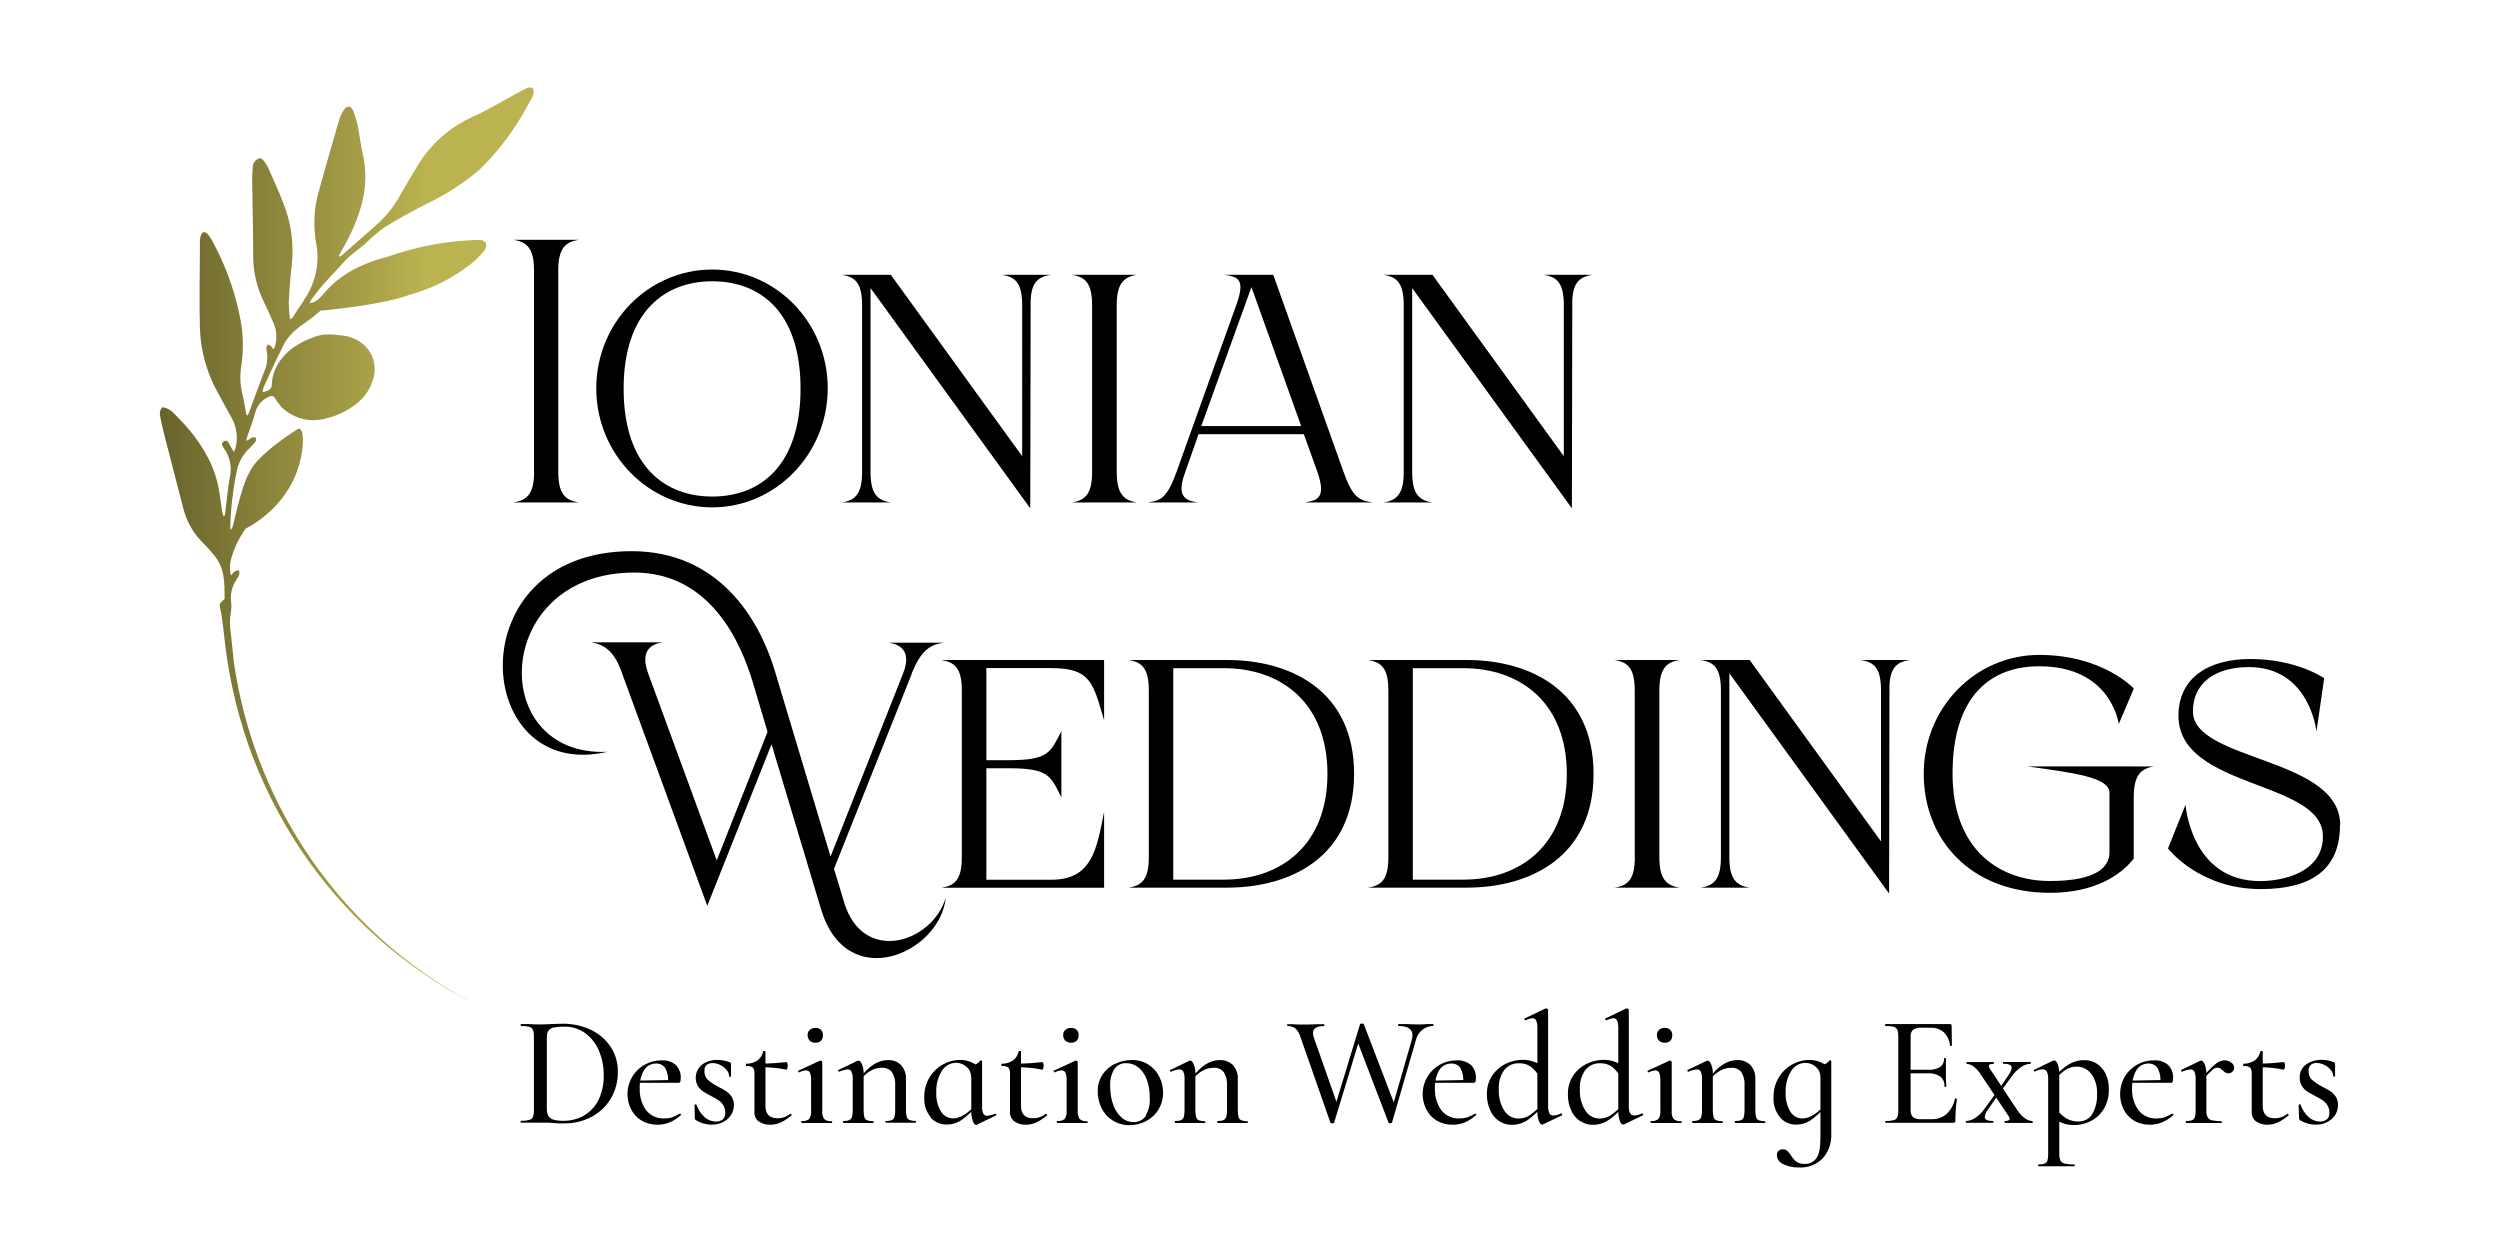 <?xml version="1.0" encoding="UTF-8"?><svg id="uuid-e9686f87-bf0c-4f7d-a8c4-230871ca78f4" xmlns="http://www.w3.org/2000/svg" xmlns:xlink="http://www.w3.org/1999/xlink" viewBox="0 0 275 138"><defs><linearGradient id="uuid-1766c925-b4fc-41c5-a281-a85f8a45c2ae" x1="17.6" y1="281.49" x2="58.77" y2="281.49" gradientTransform="translate(0 341.45) scale(1 -1)" gradientUnits="userSpaceOnUse"><stop offset="0" stop-color="#68632c"/><stop offset=".71" stop-color="#bbb250"/></linearGradient></defs><g id="uuid-901629b9-44c8-4a61-bf45-a3882aac3107"><path d="M58.74,51.92v-22.19c0-2.35-.73-3.12-2.27-3.35h7.21c-1.54.23-2.27,1-2.27,3.35v22.19c0,2.35.73,3.12,2.27,3.35h-7.21c1.54-.23,2.28-1,2.28-3.35Z" fill="#000" stroke-width="0"/><path d="M65.59,42.71c0-7.2,5.7-13.06,12.75-13.06s12.71,5.86,12.71,13.06-5.7,13.1-12.71,13.1-12.75-5.85-12.75-13.1ZM68.6,42.75c0,8.55,4.54,11.87,9.75,11.87s9.71-3.31,9.71-11.87-4.54-11.81-9.71-11.81-9.75,3.3-9.75,11.81Z" fill="#000" stroke-width="0"/><path d="M94.83,51.92v-18.34c0-2.39-.7-3.12-2.23-3.35h5.39l14.45,19.95v-16.6c0-2.39-.69-3.12-2.23-3.35h5.39c-1.54.23-2.27.96-2.23,3.35l-.04,22.34-17.57-24.23v20.23c0,2.35.7,3.12,2.23,3.35h-5.39c1.53-.23,2.23-1,2.23-3.35Z" fill="#000" stroke-width="0"/><path d="M120.13,51.92v-18.34c0-2.35-.69-3.12-2.23-3.35h7.17c-1.5.23-2.23,1-2.23,3.35v18.34c0,2.35.74,3.12,2.23,3.35h-7.17c1.53-.23,2.23-1,2.23-3.35Z" fill="#000" stroke-width="0"/><path d="M151.02,55.27h-7.53c1.5-.23,2.39-.54,1.43-3.35l-1.5-4.16h-11.58l-1.46,4.16c-.96,2.58-.15,3.12,1.38,3.35h-5.53c.77-.11,1.31-.23,1.77-.69s.91-1.24,1.43-2.7l6.55-18.3c1.04-2.85.23-3.12-1.27-3.35h5.35l7.72,21.65c1.01,2.85,1.7,3.16,3.24,3.39ZM143.13,46.87l-5.47-15.29-5.52,15.29h10.99Z" fill="#000" stroke-width="0"/><path d="M154.41,51.92v-18.34c0-2.39-.7-3.12-2.23-3.35h5.39l14.45,19.95v-16.6c0-2.39-.69-3.12-2.23-3.35h5.39c-1.54.23-2.27.96-2.23,3.35l-.04,22.34-17.57-24.23v20.23c0,2.35.7,3.12,2.23,3.35h-5.39c1.53-.23,2.23-1,2.23-3.35Z" fill="#000" stroke-width="0"/><path d="M90.32,100.03l-5.45-18.16-7.07,17.77-9.32-25.43-.19-.54c-.81-2.08-1.85-2.78-3.24-3.01h7.82c-1.51.23-2.39,1.15-1.58,3.39l7.55,20.59,5.59-14.14-1.65-5.54c-1.24-4.09-4.54-11.98-13.02-11.98-15.6,0-16.26,20.3-2.97,19.72-14.87,3.47-16.64-22.07,2.69-22.07,9.6,0,14.02,7.47,15.72,13.06l6.16,20.53,7.97-20.11c.91-2.31-.07-3.18-1.58-3.42h6.08c-1.46.23-2.47.73-3.54,3.39l-.04.15-8.51,21.34,1.12,3.7c2.04,6.81,9.67,4.51,11.18-.54-.62,6.15-10.9,10.66-13.72,1.3Z" fill="#000" stroke-width="0"/><path d="M103.57,72.6h17.88v6.63c-1.19-3.96-1.38-5.74-5.78-5.74h-7.17v10.13h2.47c4.43,0,4.58-.89,5.78-3.18v7.27c-1.19-2.35-1.36-3.2-5.78-3.2h-2.47v12.26h7.17c4.4,0,4.97-3.27,5.78-7.47v8.35h-17.88c1.54-.23,2.23-1,2.23-3.35v-18.34c0-2.35-.69-3.11-2.23-3.35Z" fill="#000" stroke-width="0"/><path d="M126.37,94.29v-18.34c0-2.35-.69-3.12-2.23-3.35h10.86c6.93,0,13.95,3.35,13.95,12.52s-7.01,12.52-13.95,12.52h-10.86c1.54-.23,2.23-1,2.23-3.35ZM129.06,96.76h5.55c6.43,0,11.41-3.93,11.41-11.63s-4.97-11.63-11.41-11.63h-5.55v23.27Z" fill="#000" stroke-width="0"/><path d="M152.72,94.29v-18.34c0-2.35-.69-3.12-2.23-3.35h10.86c6.93,0,13.94,3.35,13.94,12.52s-7.01,12.52-13.94,12.52h-10.86c1.54-.23,2.23-1,2.23-3.35ZM155.41,96.76h5.54c6.43,0,11.4-3.93,11.4-11.63s-4.97-11.63-11.4-11.63h-5.54v23.27Z" fill="#000" stroke-width="0"/><path d="M179.82,94.29v-18.34c0-2.35-.69-3.12-2.23-3.35h7.17c-1.5.23-2.23,1-2.23,3.35v18.34c0,2.35.73,3.12,2.23,3.35h-7.15c1.54-.23,2.22-1,2.22-3.35Z" fill="#000" stroke-width="0"/><path d="M189.3,94.29v-18.34c0-2.39-.69-3.12-2.23-3.35h5.39l14.45,19.95v-16.6c0-2.39-.69-3.12-2.23-3.35h5.39c-1.54.23-2.27.96-2.23,3.35l-.04,22.34-17.57-24.23v20.23c0,2.35.7,3.12,2.23,3.35h-5.38c1.53-.23,2.22-1,2.22-3.35Z" fill="#000" stroke-width="0"/><path d="M234.71,84.31h2.23c-1.5.24-2.23,1.01-2.23,3.43v6.7c-1.46,1.89-4.39,3.77-9.2,3.77-8.75,0-13.9-5.84-13.9-13.11s5.7-13.06,12.71-13.06,10.4,3.7,10.4,3.7l-1.66,3.91s-.77-6.36-8.75-6.36c-5.35,0-9.53,3.27-9.53,11.81s5.32,11.81,10.71,11.81,6.55-1.69,6.55-3.16v-6.56c0-1.69-4.01-2.19-9.05-2.89h11.72Z" fill="#000" stroke-width="0"/><path d="M257.4,90.75c0,4.97-3.24,7.05-8.71,7.05-6.81,0-10.21-4.47-10.21-4.47l1.93-4.81s.58,8.4,8.21,8.4c2.16,0,6.9-.77,6.9-4.93,0-6.2-15.89-5.16-15.89-13.26,0-4.12,3.24-6.24,7.9-6.24,5.16,0,8.13,2.12,8.13,2.12l-.85,5.85s-.73-7.08-7.43-7.08c-3.81,0-6.16,1.84-6.16,4.85-.02,5.54,16.2,5,16.2,12.52Z" fill="#000" stroke-width="0"/><path d="M60.91,123.53l-.64-.04h-2.97s-.04-.04-.04-.1,0-.1.04-.1c.31.01.61-.02.91-.09.18-.05.33-.17.41-.34.09-.25.13-.51.11-.77v-8.03c.01-.26-.02-.52-.1-.77-.08-.16-.22-.29-.4-.34-.3-.07-.6-.1-.91-.09-.03,0-.05-.04-.05-.11s0-.1.05-.1h.87c.51.03.91.04,1.22.04.43,0,.87-.02,1.32-.05.55-.02.91-.03,1.13-.03,1.1-.02,2.19.22,3.18.69.88.42,1.62,1.08,2.16,1.89.51.81.78,1.74.76,2.7.02,1.05-.25,2.08-.79,2.98-.51.85-1.25,1.54-2.14,2-.9.47-1.91.71-2.93.7-.35.02-.74,0-1.2-.03ZM64.26,122.69c.68-.4,1.23-.99,1.58-1.71.4-.84.59-1.77.57-2.7.01-.94-.17-1.86-.54-2.72-.32-.77-.85-1.44-1.52-1.93-.66-.47-1.46-.72-2.27-.7-.38-.01-.77.02-1.15.09-.23.04-.44.16-.59.34-.14.22-.21.49-.19.75v7.82c-.01.27.04.54.15.79.12.21.31.36.54.43.37.11.76.15,1.14.14.8,0,1.59-.19,2.29-.59Z" fill="#000" stroke-width="0"/><path d="M70.55,123.25c-.49-.29-.88-.72-1.13-1.23-.92-1.83-.19-4.06,1.64-4.98.53-.27,1.12-.4,1.71-.4.57-.04,1.13.14,1.57.51.38.39.58.92.54,1.47,0,.33-.07.49-.21.49h-1.2c.08-.54-.02-1.09-.27-1.57-.21-.36-.6-.57-1.02-.55-.54-.01-1.05.26-1.33.72-.35.6-.51,1.28-.48,1.98-.04.87.2,1.72.7,2.43.48.61,1.23.95,2.01.91.3,0,.59-.04.87-.13.29-.11.58-.25.85-.41h0s.07.03.1.06c.02.03.02.08,0,.11-.37.34-.79.61-1.25.81-.43.17-.9.26-1.36.25-.61,0-1.21-.15-1.74-.47ZM69.96,118.87l3.9-.07v.31h-3.88l-.02-.24Z" fill="#000" stroke-width="0"/><path d="M77.8,118.73c.34.3.72.56,1.13.77.33.16.65.35.96.54.23.16.43.36.59.6.17.27.26.59.25.91,0,.58-.24,1.13-.67,1.52-.5.44-1.15.67-1.82.64-.61,0-1.2-.18-1.71-.5-.06-.05-.1-.13-.1-.21l-.03-1.46s.03-.06.1-.06.1,0,.11.03c.17.52.47.99.88,1.36.34.32.79.5,1.26.5.27.02.54-.07.76-.24.19-.19.29-.45.27-.71.01-.29-.06-.58-.21-.83-.13-.22-.3-.4-.51-.54-.2-.13-.45-.29-.82-.48-.31-.15-.62-.33-.91-.52-.23-.16-.42-.36-.57-.59-.44-.8-.24-1.8.48-2.37.5-.34,1.1-.52,1.7-.5.45,0,.9.09,1.32.26.09.02.16.1.15.19v1.36s-.03.05-.1.05-.1,0-.1-.05c-.01-.26-.11-.51-.28-.7-.19-.23-.43-.42-.7-.55-.27-.14-.56-.21-.86-.21-.23-.01-.45.06-.64.2-.17.17-.26.41-.24.65-.03.35.09.69.32.94Z" fill="#000" stroke-width="0"/><path d="M83.48,123.38c-.35-.27-.54-.7-.49-1.14v-4.02c.03-.27-.02-.55-.16-.78-.22-.15-.48-.21-.74-.17-.04,0-.05-.05-.05-.14s0-.12.05-.12c.44.01.87-.12,1.24-.37.32-.24.53-.59.61-.98,0-.04.06-.05.14-.05s.12,0,.12.05v5.99c0,.91.45,1.36,1.36,1.36.5,0,.98-.17,1.36-.49.02,0,.04,0,.05,0,.04,0,.06.02.09.07s0,.08,0,.1c-.36.31-.75.58-1.18.78-.35.16-.74.25-1.13.25-.45.02-.89-.1-1.26-.35ZM83.8,117.4v-.4c.91-.01,1.82-.07,2.72-.17.04,0,.06.04.09.12.02.09.04.18.04.28,0,.1-.02.21-.05.3-.03.1-.07.15-.12.13-.88-.18-1.77-.27-2.67-.26h0Z" fill="#000" stroke-width="0"/><path d="M88.13,123.41c0-.07,0-.1.05-.1.3.04.61-.04.84-.24.17-.29.24-.63.2-.96v-3.22c.02-.3-.02-.6-.12-.88-.08-.18-.26-.28-.45-.27-.26.02-.52.1-.75.23h0s-.08-.03-.1-.1,0-.1.04-.11l2.37-1.09h.07s.08.02.11.05c.04.03.06.07.06.12v5.29c-.04.33.03.67.2.96.23.19.54.28.84.24.04,0,.05.04.05.1s0,.1-.05.1h-3.26c-.07-.02-.09-.06-.09-.13ZM89.08,114.48c-.16-.16-.25-.38-.24-.61-.01-.22.07-.44.24-.59.18-.15.4-.22.63-.21.22-.01.44.06.6.21.15.16.23.38.21.59.01.22-.06.44-.21.61-.16.16-.38.23-.61.22-.23.01-.46-.07-.63-.22Z" fill="#000" stroke-width="0"/><path d="M92.72,123.41c0-.07,0-.1.05-.1.22.01.44-.02.65-.1.15-.07.25-.19.3-.35.06-.25.09-.5.08-.75v-3.4c.02-.28-.03-.56-.13-.82-.08-.17-.26-.27-.45-.25-.31.03-.62.11-.91.25h-.04s-.06-.03-.08-.09,0-.09.03-.1l2.14-1.03h.1c.12,0,.24.14.36.41.13.34.2.7.18,1.07v3.98c0,.25.02.51.08.75.04.15.15.28.3.35.22.07.44.11.67.1.03,0,.05.04.05.1s0,.1-.05.1h-3.27s-.05-.05-.05-.12ZM97.39,123.41c0-.07,0-.1.05-.1.22.01.44-.02.65-.1.15-.06.26-.19.3-.35.06-.25.09-.5.08-.75v-2.72c.04-.52-.09-1.04-.37-1.48-.29-.33-.72-.5-1.16-.45-.43,0-.86.13-1.23.36-.42.25-.77.58-1.05.98l-.07-.21c.97-1.32,1.99-1.98,3.06-1.98.55-.03,1.09.17,1.48.56.37.43.56.98.53,1.54v3.39c0,.25.02.51.08.75.04.15.15.28.3.35.21.07.44.11.67.1.04,0,.05.04.05.1s0,.1-.05.1h-3.26s-.05-.03-.05-.1Z" fill="#000" stroke-width="0"/><path d="M102.4,122.92c-.52-.62-.78-1.41-.73-2.22-.02-.77.18-1.53.58-2.19.36-.6.88-1.09,1.49-1.43.57-.32,1.22-.49,1.87-.49.4,0,.79.07,1.16.22.35.14.67.35.94.63l-.89,1.01c0-.42-.17-.82-.49-1.09-.32-.29-.73-.46-1.17-.45-.65,0-1.25.35-1.57.91-.43.7-.63,1.51-.6,2.33-.04.73.14,1.46.5,2.09.28.49.8.78,1.36.78.69,0,1.43-.42,2.24-1.25l.14.12c-.44.49-.93.93-1.47,1.32-.47.32-1.02.49-1.59.49-.68.02-1.34-.26-1.8-.76ZM106.99,123.25c-.11-.37-.17-.76-.15-1.14v-4.85c.22-.07.43-.16.63-.26.15-.09.28-.22.38-.36.02,0,.03,0,.05,0,.03,0,.05.01.08.03.03,0,.05.03.05.05v4.97c-.02.27.03.55.13.8.09.17.27.27.45.25.29-.04.58-.11.85-.23h.04s.06.03.08.09,0,.09-.03.1l-2.14,1.04h-.07c-.13-.02-.24-.17-.35-.47Z" fill="#000" stroke-width="0"/><path d="M111.6,123.38c-.35-.27-.54-.7-.5-1.14v-4.02c.03-.27-.02-.55-.16-.78-.22-.15-.48-.21-.74-.17-.03,0-.05-.05-.05-.14s0-.12.05-.12c.44.01.87-.12,1.24-.37.32-.24.53-.59.61-.98,0-.04.06-.05.14-.05s.12,0,.12.05v5.99c0,.91.45,1.36,1.36,1.36.5,0,.98-.18,1.36-.49.02,0,.03,0,.05,0,.04,0,.06.02.09.07s0,.08,0,.1c-.36.31-.75.58-1.18.78-.35.16-.74.25-1.13.25-.44.02-.88-.1-1.25-.35ZM111.92,117.4v-.4c.92,0,1.84-.07,2.75-.17.04,0,.06.04.09.12.02.09.04.18.04.28,0,.1-.02.21-.05.3-.03.1-.07.15-.12.13-.89-.18-1.79-.27-2.7-.26h0Z" fill="#000" stroke-width="0"/><path d="M116.24,123.41c0-.07,0-.1.05-.1.3.04.61-.04.84-.24.17-.29.24-.63.2-.96v-3.22c.02-.3-.02-.6-.12-.88-.08-.18-.26-.28-.45-.27-.26.02-.52.1-.75.23h0s-.08-.03-.1-.1,0-.1.03-.11l2.37-1.09h.07s.08.02.11.05c.04.03.06.07.06.12v5.29c-.04.33.03.67.2.96.23.19.54.28.84.24.04,0,.05.04.05.1s0,.1-.05.1h-3.26c-.06-.02-.08-.06-.08-.13ZM117.19,114.48c-.16-.16-.25-.38-.24-.61-.01-.22.07-.44.24-.59.18-.15.41-.22.64-.21.22-.01.43.06.6.21.15.16.23.37.22.59.01.22-.06.44-.21.61-.16.15-.38.23-.61.22-.23.01-.46-.07-.63-.22h0Z" fill="#000" stroke-width="0"/><path d="M122.39,123.25c-.52-.33-.94-.79-1.21-1.34-.28-.56-.43-1.19-.43-1.82-.02-.68.17-1.35.55-1.92.36-.52.85-.93,1.43-1.18.56-.26,1.16-.39,1.77-.39.64-.01,1.27.16,1.82.5.51.33.93.78,1.2,1.33.28.54.42,1.14.42,1.75.01.66-.17,1.31-.51,1.88-.33.54-.8.97-1.36,1.26-.57.3-1.21.46-1.86.45-.64,0-1.27-.18-1.82-.52ZM126.02,122.74c.35-.62.51-1.34.45-2.05.01-.68-.1-1.35-.34-1.98-.19-.51-.51-.97-.93-1.31-.38-.3-.84-.46-1.32-.45-.52-.02-1.02.22-1.31.65-.34.58-.5,1.25-.45,1.92,0,.68.1,1.35.33,1.99.18.54.49,1.02.91,1.41.36.33.83.51,1.31.51.55.03,1.07-.23,1.37-.69h-.01Z" fill="#000" stroke-width="0"/><path d="M129.22,123.41c0-.07,0-.1.05-.1.22.01.44-.02.65-.1.15-.07.25-.19.3-.35.06-.25.09-.5.08-.75v-3.4c.02-.28-.02-.56-.13-.82-.08-.17-.26-.27-.45-.25-.31.03-.62.11-.91.25h-.04s-.06-.03-.08-.09,0-.09.03-.1l2.14-1.03h.1c.12,0,.23.14.35.41.13.34.2.7.18,1.07v3.98c0,.25.02.51.08.75.04.16.15.28.3.35.21.07.44.11.67.1.04,0,.05.04.05.1s0,.1-.05.1h-3.27s-.05-.05-.05-.12ZM133.89,123.41c0-.07,0-.1.05-.1.22.01.44-.02.65-.1.14-.07.25-.2.3-.35.06-.25.09-.5.08-.75v-2.72c.04-.52-.09-1.04-.37-1.48-.29-.33-.72-.5-1.16-.45-.43,0-.86.13-1.23.36-.41.25-.77.58-1.05.98l-.07-.21c.98-1.32,1.99-1.98,3.06-1.98.55-.03,1.09.17,1.48.56.38.43.57,1,.53,1.57v3.39c0,.25.02.51.08.75.04.15.15.28.3.35.22.07.44.11.67.1.03,0,.05.04.05.1s0,.1-.05.1h-3.27s-.05-.06-.05-.13h0Z" fill="#000" stroke-width="0"/><path d="M149.9,113.17l-3.15,10.33s-.06.07-.19.07c-.08.01-.15-.01-.21-.07l-3.29-9.4c-.1-.37-.29-.7-.56-.97-.25-.18-.55-.27-.86-.26-.04,0-.05-.04-.05-.11,0-.07,0-.1.05-.1h.54c.3.03.59.04.85.04.66,0,1.3,0,1.93-.04h.69s.03.04.03.1,0,.11-.03.11c-.81,0-1.22.25-1.22.76,0,.18.04.35.1.52l2.64,7.52-.71,1.3,3.15-10.33s.09-.05.2-.05.18,0,.2.05l3.49,9.11-.68,1.22,2.46-8.53c.05-.18.08-.37.09-.56,0-.68-.51-1.02-1.53-1.02-.04,0-.05-.04-.05-.11,0-.07,0-.1.05-.1h.91c.53.03.99.04,1.36.04.22,0,.49,0,.82-.04h.71s.05.04.05.1,0,.11-.05.11c-.41,0-.8.13-1.13.38-.39.3-.66.72-.77,1.2l-2.62,9.05s-.06.07-.19.07-.19-.02-.19-.07l-3.51-9.16.67-1.17Z" fill="#000" stroke-width="0"/><path d="M158.02,123.25c-.49-.29-.88-.72-1.13-1.23-.92-1.83-.19-4.06,1.64-4.98.53-.27,1.12-.4,1.71-.4.57-.04,1.13.15,1.57.51.38.39.57.92.54,1.47,0,.33-.07.49-.21.49h-1.2c.07-.54-.02-1.09-.27-1.57-.21-.36-.6-.57-1.02-.55-.54-.01-1.05.26-1.33.72-.35.6-.51,1.28-.48,1.98-.04.87.2,1.72.7,2.43.48.61,1.23.95,2.01.91.29,0,.59-.04.87-.13.3-.11.58-.25.85-.41h0s.07.03.1.06c.02.03.02.08,0,.11-.37.34-.79.61-1.25.81-.43.17-.9.26-1.36.25-.61,0-1.21-.15-1.74-.47ZM157.43,118.87l3.89-.07v.31h-3.87l-.02-.24Z" fill="#000" stroke-width="0"/><path d="M164.92,123.33c-.43-.29-.78-.7-.99-1.18-.25-.55-.38-1.15-.37-1.75-.03-.76.19-1.5.61-2.13.39-.55.91-1,1.52-1.28.57-.27,1.19-.41,1.82-.41.77,0,1.52.25,2.14.69l-.28,1.25c-.23-.45-.56-.85-.95-1.16-.38-.28-.84-.42-1.31-.4-.63-.03-1.24.24-1.64.73-.44.63-.66,1.4-.6,2.17-.04.82.17,1.63.61,2.32.33.53.92.86,1.55.86.45,0,.89-.13,1.26-.38.43-.3.83-.65,1.18-1.05l.15.14c-.46.54-.99,1.03-1.56,1.44-.52.36-1.15.55-1.79.54-.48,0-.94-.14-1.34-.41ZM170.41,122.43c.08.18.26.29.45.27.3,0,.59-.09.85-.23h.03s.06.03.09.09,0,.1,0,.12l-2.07.99-.12.04c-.15,0-.28-.15-.38-.45-.12-.38-.17-.77-.15-1.16v-8.92c.02-.31-.02-.62-.12-.91-.07-.16-.24-.27-.42-.27-.26.03-.52.11-.75.23h-.03s-.09-.03-.1-.08c-.02-.05-.02-.09,0-.11l2.32-1.11s.06,0,.09,0c.04,0,.09.02.12.05.04.03.07.07.07.12v10.48c-.02.3.03.59.14.87v-.02Z" fill="#000" stroke-width="0"/><path d="M173.82,123.33c-.43-.29-.78-.7-.99-1.18-.25-.55-.37-1.15-.36-1.75-.03-.76.19-1.5.61-2.13.38-.55.91-1,1.52-1.28.57-.27,1.19-.41,1.82-.41.77,0,1.52.25,2.14.69l-.28,1.25c-.23-.45-.55-.85-.94-1.16-.38-.28-.84-.42-1.31-.4-.63-.03-1.24.24-1.64.73-.44.63-.66,1.4-.6,2.17-.04.82.17,1.63.61,2.32.33.54.92.86,1.55.86.45,0,.89-.13,1.26-.38.43-.3.83-.65,1.18-1.05l.15.14c-.46.54-.99,1.03-1.57,1.44-.52.36-1.15.55-1.79.54-.48,0-.94-.14-1.34-.41ZM179.31,122.43c.08.18.26.29.45.27.3,0,.59-.09.85-.23h.04s.06.03.09.09,0,.1,0,.12l-2.07.99-.12.04c-.15,0-.28-.15-.38-.45-.12-.38-.17-.77-.16-1.16v-8.92c.02-.31-.02-.62-.12-.91-.07-.16-.24-.27-.42-.27-.26.03-.52.11-.75.23h-.04s-.08-.03-.1-.08,0-.09,0-.11l2.31-1.11s.06,0,.09,0c.04,0,.08.02.12.05.04.03.07.07.07.12v10.48c-.02.3.02.59.13.87v-.02Z" fill="#000" stroke-width="0"/><path d="M181.55,123.41c0-.07,0-.1.05-.1.3.04.61-.04.84-.24.17-.29.24-.63.2-.96v-3.22c.02-.3-.02-.6-.12-.88-.08-.17-.25-.27-.43-.27-.26.02-.52.1-.75.23h0s-.08-.03-.1-.1,0-.1.04-.11l2.37-1.09h.07s.08.02.11.05c.04.03.06.07.06.12v5.29c-.04.33.03.67.2.96.24.19.54.28.84.24.04,0,.05.04.05.1s0,.1-.05.1h-3.26c-.09-.02-.11-.06-.11-.13ZM182.5,114.48c-.16-.16-.25-.38-.24-.61-.01-.22.07-.44.24-.59.18-.15.4-.22.63-.21.22-.01.43.06.6.21.15.16.23.37.22.59.01.22-.06.44-.21.61-.16.16-.38.23-.61.22-.23.01-.46-.07-.63-.22Z" fill="#000" stroke-width="0"/><path d="M186.14,123.41c0-.07,0-.1.05-.1.22.01.44-.02.65-.1.14-.07.25-.2.3-.35.06-.25.09-.5.08-.75v-3.4c.02-.28-.03-.56-.13-.82-.08-.17-.26-.27-.45-.25-.31.03-.62.11-.91.25h-.04s-.06-.03-.08-.09,0-.09.03-.1l2.13-1.03h.1c.12,0,.24.14.36.41.13.34.2.7.18,1.07v3.98c0,.25.02.51.08.75.04.15.15.28.3.35.22.07.44.11.67.1.03,0,.05.04.05.1s0,.1-.05.1h-3.27s-.05-.05-.05-.12ZM190.82,123.41c0-.07,0-.1.05-.1.22.01.44-.02.65-.1.15-.06.26-.19.3-.35.06-.25.09-.5.08-.75v-2.72c.04-.52-.09-1.04-.37-1.48-.29-.33-.72-.5-1.16-.45-.43,0-.86.13-1.23.36-.42.25-.77.58-1.05.98l-.07-.21c.97-1.32,1.99-1.98,3.06-1.98.55-.03,1.09.17,1.48.56.38.43.57,1,.53,1.57v3.39c-.01.25.02.51.08.75.04.16.15.28.3.35.21.07.44.11.67.1.04,0,.05.04.05.1s0,.1-.05.1h-3.26s-.05-.06-.05-.13Z" fill="#000" stroke-width="0"/><path d="M195.82,122.92c-.52-.62-.78-1.41-.73-2.22-.02-.77.18-1.53.58-2.19.36-.6.88-1.09,1.49-1.43.57-.32,1.22-.49,1.87-.49.4,0,.79.07,1.16.22.35.14.67.35.94.63l-.89,1.01c0-.41-.17-.81-.49-1.08-.31-.3-.73-.46-1.16-.45-.65,0-1.25.35-1.57.91-.43.7-.63,1.51-.6,2.33-.04.73.14,1.46.5,2.09.28.49.8.79,1.36.78.68,0,1.43-.42,2.24-1.25l.14.12c-.44.49-.93.93-1.47,1.32-.47.32-1.02.49-1.59.49-.68.01-1.34-.27-1.79-.78ZM196.14,128.04c-.4-.15-.66-.53-.68-.95-.02-.19.05-.38.19-.51.13-.11.29-.17.45-.16.18,0,.36.05.49.16.15.15.29.32.41.5.16.27.36.51.6.7.28.19.62.27.96.25.49.02.95-.22,1.24-.62.3-.41.45-1.17.45-2.27v-7.89c.22-.07.42-.16.62-.26.15-.09.29-.21.39-.36.02,0,.03,0,.05,0,.03,0,.05.01.08.03.03,0,.05.03.05.05v8.05c.04.98-.29,1.93-.94,2.66-.69.69-1.63,1.06-2.61,1-.61.02-1.21-.11-1.75-.37h0Z" fill="#000" stroke-width="0"/><path d="M207.36,123.41c0-.07,0-.1.05-.1.31.01.61-.02.91-.09.18-.05.32-.17.39-.34.08-.25.12-.51.1-.77v-8.05c.01-.26-.02-.52-.1-.77-.08-.16-.22-.29-.39-.34-.3-.07-.6-.1-.91-.09-.04,0-.05-.04-.05-.11,0-.07,0-.1.05-.1h7.09c.12,0,.18.05.18.16l.03,2.19s-.03.05-.1.06-.1,0-.11-.05c-.04-.55-.28-1.07-.68-1.46-.4-.35-.93-.53-1.46-.5h-.91c-.36-.04-.71.04-1.02.22-.21.23-.3.54-.26.85v7.91c-.04.3.05.61.24.85.28.18.61.27.94.23h1.15c.6.02,1.18-.19,1.63-.58.47-.44.79-1.03.91-1.66,0-.02.02-.04.07-.04.03,0,.07,0,.1.03.03,0,.05.03.05.05-.11.78-.17,1.56-.17,2.34,0,.07-.01.14-.05.2-.06.05-.13.07-.21.06h-7.4s-.05-.04-.05-.1ZM213.42,118.42c-.4-.27-.88-.4-1.36-.35h-2.53v-.4h2.57c.46.04.93-.07,1.33-.31.29-.23.45-.58.42-.95,0-.02.03-.03.1-.03s.1,0,.1.03v2.24c.02.37.04.66.04.87,0,.03-.04.04-.1.04s-.1,0-.1-.04c.03-.41-.13-.82-.44-1.1h0Z" fill="#000" stroke-width="0"/><path d="M216.23,123.41c0-.07,0-.1.04-.1.38-.02.74-.14,1.04-.36.4-.28.75-.62,1.02-1.03l1.32-1.82.23.21-1.2,1.73c-.19.24-.32.52-.36.82,0,.3.3.45.91.45.04,0,.05.04.05.1s0,.1-.05.1h-2.97s-.03-.05-.03-.11ZM220.49,123.41c0-.07,0-.1.05-.1.35,0,.52-.08.52-.23-.03-.17-.1-.32-.21-.45l-2.92-4.37c-.21-.36-.49-.67-.82-.93-.22-.18-.48-.28-.76-.3-.02,0-.04-.03-.04-.1s0-.1.04-.1h2.94s.04.04.04.1,0,.1-.04.1c-.14,0-.27.01-.4.05-.08.02-.13.09-.12.17.03.17.1.32.21.45l2.9,4.38c.23.37.53.69.88.94.23.18.52.28.81.3.02,0,.03.04.03.1s0,.1-.03.1h-3.02s-.05-.05-.05-.11ZM219.78,119.99l1.13-1.7c.2-.24.33-.53.38-.84,0-.15-.09-.28-.22-.33-.23-.08-.47-.12-.71-.1-.03,0-.04-.03-.04-.1s0-.1.04-.1h2.99s.04.04.04.1,0,.1-.04.1c-.37.01-.73.14-1.03.36-.41.28-.76.63-1.04,1.04l-1.3,1.77-.19-.19Z" fill="#000" stroke-width="0"/><path d="M224.19,128.19c0-.07,0-.1.05-.1.23.01.46-.02.68-.1.15-.06.26-.19.3-.34.06-.25.09-.51.08-.77v-8.13c.02-.29-.03-.59-.14-.86-.09-.17-.26-.28-.45-.27-.31.02-.61.11-.89.26h0s-.08-.03-.11-.09,0-.09.02-.1l2.09-1.01s.08-.03.12-.04c.16,0,.3.14.41.42.13.37.18.77.17,1.16v8.66c-.01.26.03.52.12.77.1.17.26.29.45.34.35.08.71.11,1.08.1.04,0,.05.03.05.1s0,.1-.05.1h-3.91c-.05,0-.07-.05-.07-.1ZM227.05,123.59c-.4-.13-.78-.3-1.14-.51l.37-.99c.29.37.64.7,1.04.95.42.23.89.34,1.36.32.59,0,1.14-.29,1.45-.79.4-.68.59-1.46.54-2.25.05-.79-.17-1.57-.64-2.21-.38-.5-.98-.79-1.61-.78-.43,0-.84.12-1.2.35-.43.29-.81.63-1.14,1.03l-.16-.16c.47-.59,1.04-1.09,1.68-1.49.51-.3,1.08-.45,1.67-.45.48,0,.95.13,1.36.38.42.27.76.66.98,1.11.25.53.38,1.11.36,1.7.03.79-.17,1.56-.58,2.23-.35.56-.86,1.02-1.45,1.31-.9.44-1.93.54-2.89.27h-.02Z" fill="#000" stroke-width="0"/><path d="M234.72,123.25c-.49-.29-.88-.72-1.13-1.23-.25-.52-.38-1.09-.38-1.66,0-.66.16-1.31.49-1.88.67-1.16,1.91-1.86,3.24-1.84.57-.04,1.13.15,1.56.51.38.39.58.92.54,1.47,0,.33-.07.49-.21.49h-1.2c.07-.54-.02-1.09-.27-1.57-.21-.36-.6-.57-1.02-.55-.54-.01-1.05.26-1.33.72-.35.6-.51,1.28-.48,1.98-.05.87.2,1.73.7,2.43.48.61,1.23.95,2.01.91.29,0,.59-.04.87-.13.3-.11.58-.25.85-.41h0s.07.03.1.06c.03.03.03.08,0,.11-.37.34-.79.61-1.25.81-.43.17-.9.26-1.36.25-.61,0-1.22-.15-1.74-.47ZM234.13,118.87l3.89-.07v.31h-3.87l-.02-.24Z" fill="#000" stroke-width="0"/><path d="M240.44,123.41c0-.07,0-.1.05-.1.22.01.44-.02.65-.1.15-.06.26-.19.3-.35.06-.25.09-.5.08-.75v-3.4c.02-.28-.03-.56-.13-.82-.08-.17-.26-.27-.45-.25-.31.03-.62.11-.91.25h-.03s-.06-.03-.08-.09,0-.09,0-.1l2.14-1.03h.1c.12,0,.24.14.36.41.13.34.19.7.18,1.07v3.98c-.02.26.03.52.13.75.1.18.28.31.48.35.34.07.69.11,1.04.1.04,0,.05.04.05.1s0,.1-.05.1h-3.86s-.05-.05-.05-.12ZM243.7,117.05c.27-.24.6-.39.96-.42.27,0,.53.08.75.24.21.11.34.33.35.56,0,.34-.26.62-.6.63-.02,0-.03,0-.05,0-.11,0-.22-.02-.31-.08-.08-.05-.19-.13-.31-.24-.09-.08-.18-.16-.29-.23-.09-.05-.2-.07-.3-.07-.21.02-.4.11-.55.25-.36.34-.7.7-1.02,1.09l-.1-.2c.44-.56.93-1.07,1.47-1.53h0Z" fill="#000" stroke-width="0"/><path d="M248.19,123.38c-.35-.27-.54-.7-.5-1.14v-4.02c.03-.27-.02-.55-.16-.78-.22-.15-.48-.21-.74-.17-.03,0-.05-.05-.05-.14s0-.12.05-.12c.44.01.87-.12,1.24-.37.32-.24.53-.59.61-.98,0-.04.06-.05.14-.05s.12,0,.12.05v5.99c0,.91.45,1.36,1.34,1.36.5,0,.98-.18,1.36-.49.02,0,.03,0,.05,0,.04,0,.06.02.09.07s0,.08,0,.1c-.36.31-.75.58-1.18.78-.35.16-.74.25-1.13.25-.43.02-.86-.11-1.23-.35ZM248.5,117.4v-.4c.91-.01,1.82-.07,2.72-.17.04,0,.06.04.09.12.02.09.04.18.04.28,0,.1-.02.21-.05.3-.03.1-.07.15-.12.13-.88-.18-1.78-.27-2.67-.26h0Z" fill="#000" stroke-width="0"/><path d="M254.26,118.73c.34.3.72.56,1.13.77.4.21.72.39.96.54.23.16.43.37.59.6.17.27.25.59.24.91,0,.58-.24,1.13-.67,1.52-.5.44-1.15.67-1.82.64-.6,0-1.2-.18-1.7-.5-.06-.05-.1-.13-.1-.21l-.04-1.46s.03-.06.1-.06.1,0,.11.03c.17.52.48.99.88,1.36.34.32.79.5,1.26.5.27.02.54-.07.76-.24.19-.19.29-.45.27-.71.01-.29-.06-.58-.21-.83-.13-.22-.3-.4-.51-.54-.2-.13-.45-.29-.83-.48-.31-.15-.62-.33-.91-.52-.23-.16-.42-.36-.56-.59-.17-.27-.25-.59-.24-.91-.03-.58.24-1.13.71-1.47.5-.34,1.1-.51,1.7-.5.45,0,.9.09,1.32.26.09.02.16.1.16.19v1.36s-.04.05-.1.05-.1,0-.1-.05c0-.26-.11-.51-.28-.7-.19-.23-.43-.42-.7-.55-.27-.14-.56-.21-.86-.21-.23-.01-.45.06-.63.2-.17.17-.26.41-.24.65-.03.35.08.69.31.95Z" fill="#000" stroke-width="0"/><path d="M58.07,9.64c-.41.18-.82.39-1.21.62-1.59.86-3.15,1.82-4.78,2.55-2.58,1.14-4.75,3.06-6.2,5.49-.7,1.17-1.38,2.34-2.06,3.51-.68,1.16-1.55,2.2-2.58,3.07-1.17,1.02-2.32,2.06-3.49,3.08-.11.1-.23.18-.34.27l-.12-.07c.08-.17.14-.35.23-.51.99-1.62,1.76-3.37,2.27-5.2.49-1.81.53-3.72.11-5.54-.23-.98-.33-1.99-.53-2.98-.13-.6-.3-1.2-.53-1.77-.08-.22-.26-.39-.48-.45-.23.04-.43.18-.54.38-.23.35-.41.74-.53,1.14-.81,2.81-1.63,5.62-2.39,8.44-.39,1.71-.43,3.49-.1,5.21.28,1.57.09,3.19-.55,4.66-.54,1.26-1.4,2.27-2.08,3.42-.03.04-.1.06-.27.17-.08-.62-.13-1.25-.14-1.88.07-1.36.17-2.72.33-4.06.26-2.31-.05-4.65-.91-6.81-.51-1.36-1.14-2.66-1.71-3.99-.08-.16-.17-.31-.28-.45-.19-.28-.41-.64-.77-.49-.29.13-.51.39-.59.7-.08.75-.11,1.51-.08,2.27.02,2.48.1,4.97.1,7.46-.04,1.87.37,3.72,1.2,5.39.38.74.7,1.5,1.04,2.27.35.81.4,1.72.15,2.57-.02.07-.05.14-.08.21,0,0-.05.03-.12.08-.07-.12-.15-.24-.24-.34-.1-.07-.21-.13-.33-.18-.07.1-.13.22-.17.34-.01.17,0,.33.05.49.13.75.02,1.51-.3,2.2-.56,1.43-1.07,2.88-1.6,4.32-.06.16-.12.31-.18.45h-.12c-.04-.12-.08-.24-.1-.36-.14-.71-.25-1.43-.42-2.13-.22-.96-.25-1.95-.09-2.92.29-1.91.22-3.85-.22-5.74-.59-2.81-1.59-5.51-2.97-8.03-.14-.27-.31-.52-.5-.74-.33-.37-.65-.27-.78.21-.05.18-.08.37-.08.56,0,3.21-.09,6.43,0,9.63.09,2.54.81,5.01,2.07,7.22.5.91.99,1.81,1.48,2.7.51.98.64,2.11.37,3.18-.05.16-.11.31-.19.45-.18-.31-.3-.52-.42-.72s-.26-.69-.67-.45-.14.56.05.84c.6.86.83,1.93.63,2.96-.25,1.36-.37,2.72-.54,4.09,0,.15-.06.29-.16.4-.07-.18-.13-.36-.17-.55-.11-.74-.21-1.49-.33-2.23-.4-2.57-1.63-4.74-3.25-6.72-.53-.65-1.14-1.24-1.72-1.85-.16-.18-.35-.34-.56-.45-.24-.12-.63-.29-.75-.19-.19.21-.28.5-.24.78.12.76.31,1.5.5,2.27.69,2.72,1.4,5.4,2.09,8.1.38,1.47,1.17,2.8,2.27,3.85.4.39.75.82,1.11,1.25,1.18,1.39,1.14,3.08,1.15,4.76,0,.09-.2.17-.28.28s-.3.3-.27.42c.06.37.14.75.21,1.12h0l.23,1.73c.4,4.28,1.32,8.5,2.73,12.56,1.43,4.05,3.36,7.91,5.74,11.49,2.39,3.57,5.22,6.83,8.42,9.68,3.21,2.84,6.76,5.28,10.57,7.24-3.78-2.01-7.28-4.49-10.44-7.38-3.15-2.89-5.92-6.16-8.24-9.75-4-6.18-6.61-13.15-7.66-20.43l-.32-3.11c-.14-.79-.14-1.6,0-2.38.06-.37.07-.75.02-1.13-.1-.85.1-1.7.58-2.41.13-.19.24-.39.32-.59.02-.15.01-.31-.02-.45-.16.01-.31.04-.45.1-.17.13-.32.28-.45.45-.16-.61-.14-1.26.04-1.86.18-.66.43-1.3.74-1.91.08-.16.17-.31.25-.45.18-.31.37-.6.58-.91,1.55-.81,5.68-3.47,6.27-8.96.06-.55.05-1.1-.04-1.65-.06-.18-.18-.33-.34-.42-.08-.04-4.7,2.92-5.45,4.82h0c-.11.17-.2.35-.29.54-.35.86-.64,1.75-.87,2.66-.26.91-.45,1.87-.71,2.81-.04.13-.12.24-.25.31,0-.12,0-.24,0-.35.06-2.1.31-4.18.74-6.23.22-.93.71-1.77,1.41-2.42.24-.23.46-.48.66-.74.06-.09,0-.27,0-.41-.15,0-.31-.04-.42,0-.2.15-.42.28-.64.38.01-.1.04-.21.06-.31.31-.94.69-1.87.94-2.82.21-.81.81-1.47,1.6-1.77.3-.13.45,0,.59.23.13.23.28.45.45.65.17.23.37.44.59.61.16.13.34.25.51.36h0l.23.13c1.03.6,2.51.95,4.48.25h.05l.17-.06h0c.81-.29,1.58-.7,2.27-1.21.73-.52,1.32-1.22,1.71-2.03,1.36-2.72-.28-5.3-3.07-5.63-.96-.11-1.99-.25-2.99.13-.98.32-1.9.8-2.72,1.43-1.18,1-1.98,2.22-2.05,3.82,0,.5-.27.71-1.01.85.01-.19.05-.37.11-.55.75-1.6,1.46-3.21,2.27-4.78.68-1.29,1.94-2.03,3.08-2.87.32-.24.6-.53.91-.76,0,0,6.55-.55,9.72-1.72h0c2.47-.67,4.79-1.83,6.81-3.41.54-.43,1.04-.92,1.47-1.46.2-.23.27-.55.2-.84-.19-.24-.48-.37-.79-.36-1.17.05-2.35.12-3.51.28-2.19.3-4.35.82-6.44,1.55h.04c-3.9.94-5.99,2.72-7.04,3.96-.45.49-.84,1.09-1.68,1.18.07-.16.15-.31.24-.45.3-.4.62-.78.91-1.18.14-.2,2.27-2.5,2.85-3.12s1.43-1.18,2.09-1.75c.66-.66,1.37-1.27,2.12-1.82,1.48-.91,3.02-1.76,4.57-2.56,2.11-.99,4.07-2.24,5.85-3.74,1.46-1.4,2.76-2.95,3.87-4.64.71-1.01,1.28-2.11,1.9-3.18.11-.2.2-.41.25-.63.12-.52-.2-.79-.67-.61Z" fill="url(#uuid-1766c925-b4fc-41c5-a281-a85f8a45c2ae)" stroke-width="0"/></g></svg>